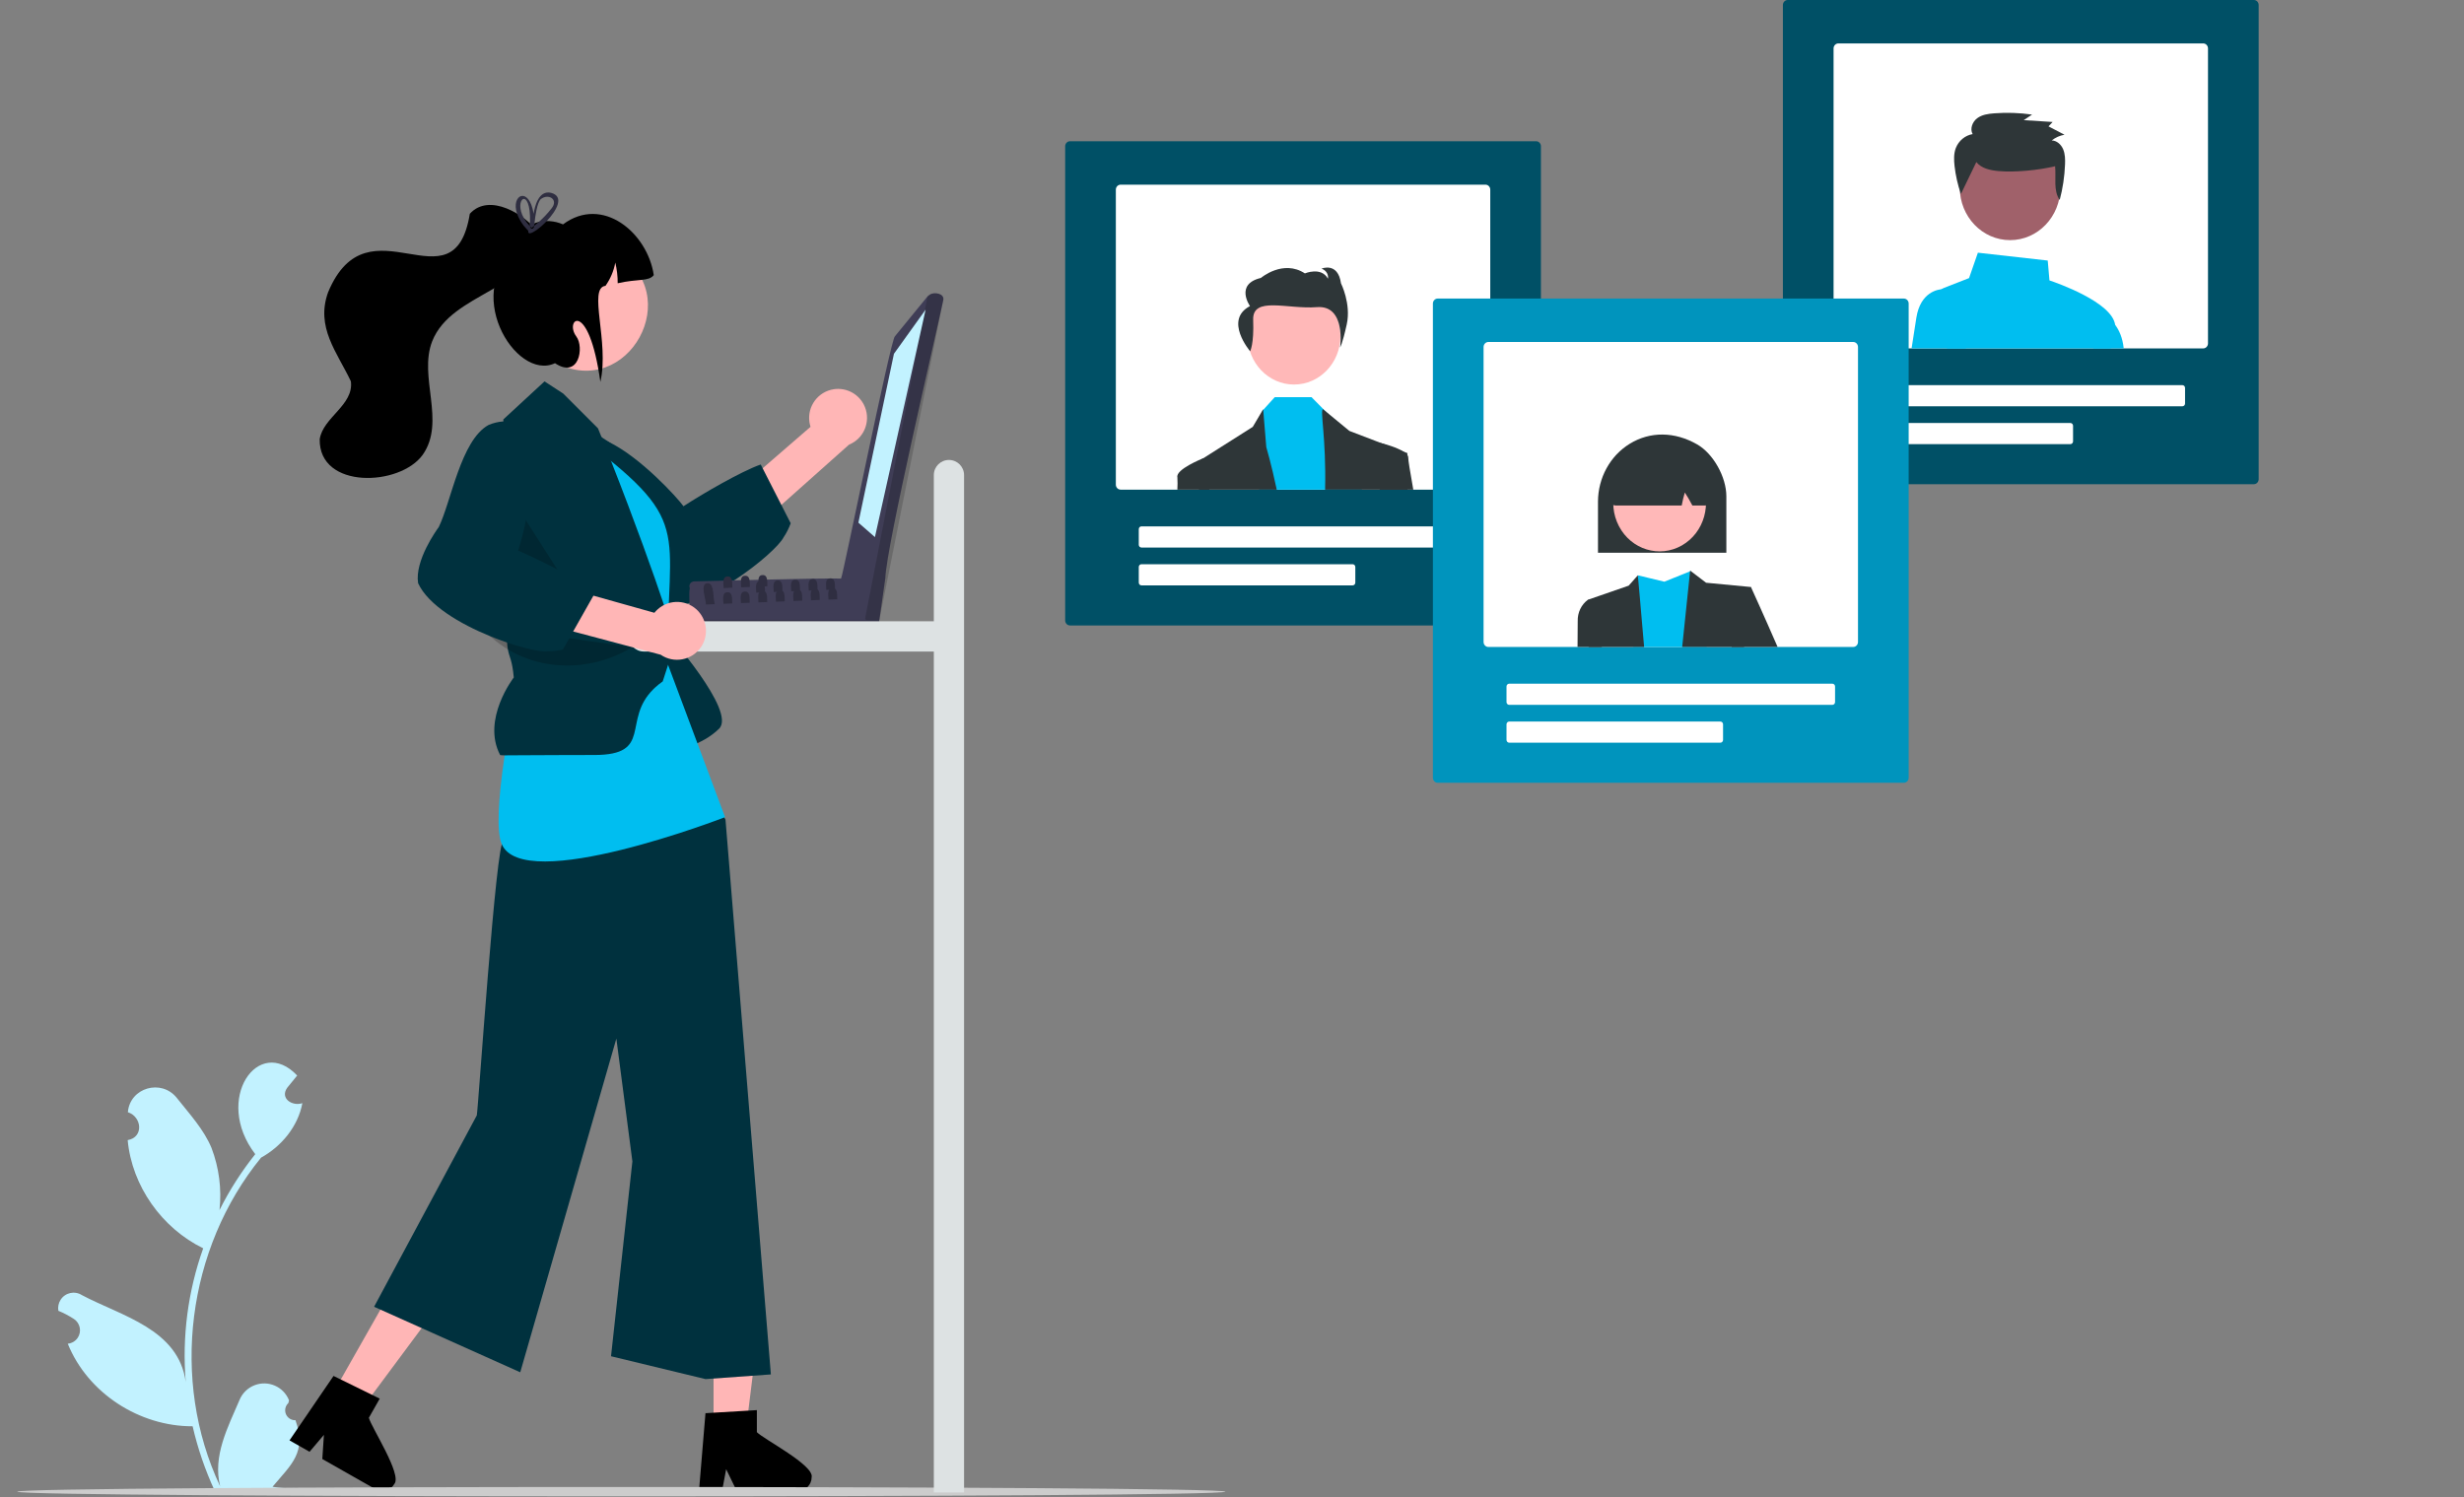 <?xml version="1.0" encoding="UTF-8"?> <svg xmlns="http://www.w3.org/2000/svg" width="576" height="350" viewBox="0 0 576 350" fill="none"><rect x="0" y="0" width="576" height="350" fill="#808080" stroke="none"/><path d="M69.089 332.031C67.811 332.089 66.725 331.099 66.661 329.821C66.629 329.14 66.898 328.471 67.406 328.009C67.464 327.778 67.509 327.61 67.567 327.379C66.307 324.173 62.684 322.599 59.478 323.858C57.904 324.475 56.651 325.709 56.002 327.27C53.252 333.708 49.693 340.376 51.46 347.469C39.76 322.676 43.744 291.844 61.026 270.642C65.806 268.008 69.68 263.331 70.683 257.902C68.318 258.705 65.369 256.778 67.149 254.291C67.92 253.34 68.697 252.396 69.468 251.445C60.486 241.879 49.783 256.913 59.67 269.826C56.439 273.88 53.631 278.262 51.312 282.901C51.852 277.973 51.209 272.994 49.442 268.368C47.656 264.057 44.303 260.421 41.347 256.694C37.756 252.152 30.374 254.246 29.892 260.016C33.207 261.102 33.631 265.888 29.847 266.543C30.836 277.273 37.846 287.128 47.502 291.838C43.936 301.841 42.542 312.487 43.416 323.068C41.713 310.701 28.433 307.7 19.156 302.785C17.473 301.706 15.237 302.194 14.164 303.877C13.676 304.642 13.489 305.554 13.644 306.447C14.922 306.968 16.149 307.617 17.306 308.375C18.751 309.345 19.137 311.311 18.167 312.756C17.64 313.54 16.785 314.048 15.841 314.138C20.518 325.715 32.609 333.489 45.029 333.444C46.224 338.629 47.952 343.679 50.188 348.51H68.62C68.684 348.305 68.749 348.093 68.806 347.887C67.097 347.996 65.388 347.887 63.705 347.585C68.222 342.24 71.71 339.516 69.083 332.05L69.089 332.031Z" fill="#C2F2FF"></path><path d="M166.803 334.138H174.403L178.02 304.822H166.803V334.138Z" fill="#FFB6B6"></path><path d="M176.929 334.819V329.666L174.931 329.788L166.797 330.27L164.915 330.386L163.476 347.643L163.398 348.568H168.795L168.969 347.649L169.752 343.473L171.776 347.649L172.22 348.568H186.528C188.301 348.555 189.733 347.122 189.74 345.349C190.344 342.529 178.445 336.432 176.929 334.819Z" fill="black"></path><path d="M77.756 325.863L84.367 329.615L101.984 305.901L92.224 300.37L77.756 325.863Z" fill="#FFB6B6"></path><path d="M86.231 331.459L88.769 326.981L86.983 326.101L79.665 322.509L77.969 321.674L69.636 333.875L67.676 336.74L69.893 337.999L72.366 339.406L75.72 335.449L75.347 341.096L87.034 347.733H87.04L87.792 348.157C89.341 349.03 91.3 348.484 92.174 346.942C94.088 344.784 86.751 333.618 86.231 331.459Z" fill="black"></path><path d="M194.898 91C191.198 91.565 188.66 95.022 189.225 98.723C189.283 99.082 189.367 99.436 189.476 99.783L177.847 109.85L182.242 118.408L198.464 103.959C201.927 102.552 203.591 98.6 202.184 95.138C201.008 92.24 197.995 90.531 194.905 90.994L194.898 91Z" fill="#FFB6B6"></path><path d="M182.646 118.035L178.277 109.471L177.827 108.591C173.15 110.236 163.963 115.607 159.774 118.35C158.238 116.211 149.7 106.901 142.318 103.329C142.318 103.323 142.311 103.329 142.311 103.329C141.804 103.085 141.303 102.866 140.808 102.674C139.664 102.211 138.45 101.961 137.217 101.928C136.671 101.928 136.124 102.006 135.604 102.16C135.052 102.32 134.538 102.584 134.088 102.937C132.886 103.862 131.974 105.475 131.46 107.968C131.402 109.15 131.556 110.332 131.916 111.463C133.972 118.279 142.093 125.893 144.965 130.801C145.248 131.559 148.068 139.025 152.52 141.672C152.752 141.813 152.996 141.942 153.246 142.057C153.523 142.096 153.799 142.128 154.088 142.141H154.094C154.544 142.173 155 142.179 155.45 142.16C155.681 142.154 155.919 142.134 156.157 142.115C156.208 142.109 156.253 142.109 156.305 142.102C157.789 141.935 159.247 141.621 160.667 141.152C160.828 141.1 160.988 141.049 161.149 140.991C162.37 140.573 163.558 140.098 164.727 139.552C165.402 139.243 166.07 138.909 166.738 138.562C167.548 138.138 168.357 137.689 169.148 137.22C169.829 136.828 170.497 136.416 171.152 135.992C171.306 135.896 171.461 135.793 171.615 135.684H171.621C177.481 131.874 182.261 127.448 183.179 125.616C183.867 124.595 184.419 123.49 184.837 122.333L182.646 118.035Z" fill="#00313E"></path><path d="M156.061 148.161C156.061 148.161 172.168 166.285 168.12 170.333C164.072 174.381 157.77 175.447 157.77 175.447L150.066 174.856L156.061 148.168V148.161Z" fill="#00313E"></path><path d="M136.298 99.545C157.075 111.701 164.059 123.31 154.448 146.677L136.298 99.545Z" fill="#00313E"></path><path d="M117.673 196.713C115.989 195.929 111.8 259.174 111.46 260.761L87.451 305.503L121.617 320.819L144.085 242.81L147.83 271.516L142.838 317.074L164.927 322.413L180.205 321.321L169.597 191.624L149.462 155.119L117.673 196.706V196.713Z" fill="#00313E"></path><path d="M134.506 101.331C162.717 122.333 155.823 122.706 156.054 155.119L169.495 191.04C169.495 191.04 122.112 209.389 117.249 197.246C112.385 185.103 134.499 101.331 134.499 101.331H134.506Z" fill="#00BEF0"></path><path d="M156.421 145.251C156.363 145.045 156.292 144.807 156.215 144.557C156.093 144.146 155.952 143.702 155.785 143.195C155.682 142.873 155.573 142.527 155.451 142.16C155.374 141.929 155.297 141.691 155.213 141.441C152.951 134.611 148.39 121.877 142.852 107.801C142.184 106.105 141.503 104.396 140.809 102.674C140.744 102.52 140.687 102.359 140.622 102.205C140.346 101.517 140.063 100.824 139.781 100.13L131.666 92.015L127.291 89.163L117.654 98.061C117.654 98.061 117.66 98.215 117.673 98.517C117.808 101.26 118.47 116.076 118.553 133.59C118.573 138.003 118.56 142.591 118.483 147.197V147.319C118.463 148.527 118.483 149.465 118.541 150.223C118.566 150.763 118.631 151.296 118.727 151.83C119.087 153.808 119.748 154.271 120.102 158.389C120.102 158.389 112.521 168.161 116.922 176.526C117.268 176.578 117.622 176.597 117.975 176.59C119.53 176.616 123.154 176.52 133.118 176.513C134.847 176.501 136.761 176.501 138.888 176.507C152.823 176.507 145.312 168.444 152.759 161.1C152.919 160.94 153.08 160.786 153.253 160.631C153.78 160.156 154.339 159.706 154.924 159.302L156.17 155.434L156.569 154.194V154.033L156.614 152.318L156.697 148.9L156.755 146.626C156.684 146.156 156.569 145.7 156.421 145.251Z" fill="#00313E"></path><path opacity="0.2" d="M121.739 119.764L119.523 133.577L134.505 139.757L121.739 119.764Z" fill="black"></path><path d="M143.867 59.03C160.629 68.565 146.867 93.731 129.797 84.768C113.035 75.234 126.797 50.068 143.867 59.03Z" fill="#FFB6B6"></path><path opacity="0.2" d="M112.257 146.323C121.142 156.796 136.292 158.312 147.792 151.283L112.257 146.323Z" fill="black"></path><path d="M152.829 64.318C151.653 65.847 149.199 65.128 144.394 66.22C144.406 64.594 144.214 62.969 143.835 61.382C143.475 63.342 142.691 65.198 141.541 66.824C137.371 67.286 142.485 79.962 140.346 89.278C137.596 69.618 131.807 74.771 134.731 78.671C136.6 81.17 135.354 88.655 129.739 84.909C120.474 89.317 107.271 67.434 121.9 57.174C121.637 51.629 127.811 50.749 131.608 52.458C140.828 45.59 151.364 54.392 152.829 64.318Z" fill="black"></path><path d="M162.293 135.915C167.054 135.819 192.644 135.087 196.839 135.266C197.077 134.438 205.031 144.627 205.223 144.692C205.667 145.161 205.647 145.893 205.178 146.336C205.076 146.433 204.96 146.51 204.832 146.561C204.363 146.844 163.116 146.079 162.615 146.182C162.171 146.176 161.773 145.919 161.593 145.514L161.317 144.897C161.291 143.843 160.944 138.44 161.252 137.522C160.995 136.943 161.259 136.269 161.837 136.018C161.978 135.954 162.133 135.922 162.287 135.922L162.293 135.915Z" fill="#3F3D56"></path><path opacity="0.17" d="M161.323 144.891C161.567 145.475 161.875 146.201 162.621 146.176L204.401 146.645C205.037 146.638 205.544 146.118 205.538 145.482C205.538 145.296 205.493 145.116 205.403 144.955L161.316 144.891H161.323Z" fill="black"></path><path d="M196.646 135.138C197.096 134.361 208.269 79.089 209.2 78.626L216.826 69.297L217.507 68.783C218.458 68.263 220.726 68.616 220.527 70.062C218.734 78.652 207.208 127.576 206.958 135.202L205.57 144.917C205.474 145.572 204.863 146.022 204.208 145.925C204.17 145.925 204.131 145.912 204.092 145.9C203.283 145.81 202.583 145.302 202.242 144.563C202.139 144.223 196.126 135.331 196.646 135.132V135.138Z" fill="#3F3D56"></path><path opacity="0.17" d="M216.826 69.297L202.242 144.569C202.73 145.803 205.011 146.67 205.544 145.051C205.55 145.051 220.507 70.113 220.52 70.068C220.681 68.263 217.7 68.205 216.826 69.304V69.297Z" fill="black"></path><path d="M216.383 72.381L208.975 82.706L200.662 122.192L204.529 125.565L216.383 72.381Z" fill="#C2F2FF"></path><path d="M166.739 138.562C166.585 137.367 166.289 136.269 165.422 136.352C164.144 136.346 164.42 138.087 164.728 139.552C164.895 140.13 164.992 140.727 165.024 141.325L167.073 141.241C166.893 140.361 166.778 139.462 166.739 138.562Z" fill="#2F2E41"></path><path d="M178.817 138.28C178.805 137.939 178.824 137.502 178.779 137.091C178.708 136.41 178.477 135.819 177.699 135.864C177.558 135.864 177.417 135.89 177.282 135.947C176.453 136.32 176.794 137.83 176.781 138.562L177.449 138.537L178.83 138.485C178.824 138.421 178.817 138.35 178.817 138.28Z" fill="#2F2E41"></path><path d="M182.91 138.113C182.878 137.213 183.038 135.626 181.792 135.697C180.443 135.723 180.886 137.56 180.873 138.402L181.535 138.376L182.923 138.318C182.923 138.254 182.91 138.183 182.91 138.113Z" fill="#2F2E41"></path><path d="M187.002 137.952C186.97 137.046 187.131 135.459 185.884 135.536C184.535 135.562 184.978 137.4 184.965 138.235L185.634 138.209L187.015 138.158C187.009 138.093 187.002 138.023 187.002 137.952Z" fill="#2F2E41"></path><path d="M191.095 137.785C191.063 136.886 191.223 135.299 189.977 135.369C188.628 135.401 189.071 137.233 189.058 138.074L189.72 138.048L191.108 137.991C191.101 137.926 191.095 137.856 191.095 137.785Z" fill="#2F2E41"></path><path d="M195.187 137.624C195.162 136.815 195.284 135.466 194.423 135.241H194.416C194.301 135.209 194.185 135.196 194.069 135.209C193.973 135.209 193.877 135.222 193.787 135.247H193.78C192.791 135.524 193.163 137.136 193.151 137.907L193.819 137.881L195.2 137.83C195.2 137.766 195.187 137.695 195.187 137.624Z" fill="#2F2E41"></path><path d="M171.153 135.992C171.14 135.89 171.127 135.793 171.101 135.703C170.999 135.157 170.735 134.733 170.074 134.772C169.425 134.785 169.193 135.209 169.123 135.748C169.091 136.237 169.097 136.731 169.148 137.22C169.155 137.316 169.155 137.399 169.155 137.477L171.204 137.393C171.172 137.033 171.204 136.494 171.153 135.992Z" fill="#2F2E41"></path><path d="M175.213 135.601C175.11 135.029 174.847 134.566 174.166 134.611C173.491 134.624 173.267 135.087 173.209 135.652C173.189 136.205 173.209 136.757 173.247 137.31L175.297 137.226C175.258 136.815 175.31 136.153 175.213 135.601Z" fill="#2F2E41"></path><path d="M179.312 135.504C179.222 134.9 178.972 134.406 178.258 134.444C177.558 134.457 177.346 134.952 177.295 135.549C177.282 135.684 177.275 135.813 177.282 135.948C177.288 136.391 177.346 136.841 177.34 137.149L178.779 137.091L179.389 137.065C179.351 136.667 179.402 136.044 179.312 135.504Z" fill="#2F2E41"></path><path d="M170.034 138.46C168.685 138.485 169.122 140.323 169.116 141.158L171.165 141.081C171.088 140.239 171.384 138.376 170.034 138.46Z" fill="#2F2E41"></path><path d="M174.127 138.293C172.778 138.318 173.215 140.156 173.209 140.997L175.258 140.914C175.181 140.079 175.476 138.216 174.127 138.293Z" fill="#2F2E41"></path><path d="M178.817 138.28C178.644 138.164 178.432 138.113 178.22 138.132C177.905 138.113 177.609 138.267 177.449 138.537C177.082 139.128 177.307 140.233 177.301 140.83L179.35 140.753C179.286 140.072 179.472 138.71 178.817 138.28Z" fill="#2F2E41"></path><path d="M182.91 138.113C182.736 137.997 182.524 137.939 182.312 137.965C181.997 137.946 181.695 138.106 181.535 138.376C181.181 138.974 181.4 140.072 181.393 140.67L183.443 140.586C183.379 139.912 183.565 138.556 182.91 138.113Z" fill="#2F2E41"></path><path d="M187.003 137.952C186.829 137.836 186.617 137.785 186.405 137.804C186.09 137.785 185.795 137.939 185.634 138.209C185.268 138.8 185.493 139.905 185.486 140.503L187.536 140.426C187.472 139.745 187.658 138.382 187.003 137.952Z" fill="#2F2E41"></path><path d="M191.095 137.785C190.921 137.669 190.709 137.612 190.497 137.637C190.182 137.618 189.88 137.779 189.72 138.048C189.366 138.646 189.585 139.745 189.578 140.342L191.628 140.259C191.564 139.584 191.75 138.228 191.095 137.785Z" fill="#2F2E41"></path><path d="M195.187 137.624C195.014 137.509 194.802 137.457 194.59 137.477C194.275 137.457 193.98 137.612 193.819 137.881C193.459 138.479 193.678 139.578 193.671 140.175L195.721 140.098C195.656 139.417 195.843 138.061 195.187 137.624Z" fill="#2F2E41"></path><path d="M109.829 49.978C106.096 72.921 86.096 45.757 76.696 68.334C73.741 76.512 78.81 82.359 82.022 89.143C82.755 94.72 75.501 97.553 74.737 102.687C74.525 114.457 93.516 113.737 98.823 106.31C104.278 98.536 97.763 88.109 101.04 79.763C105.646 68.179 124.387 68.096 126.019 54.617C122.858 50.113 114.358 44.96 109.829 49.978Z" fill="black"></path><path d="M286.477 348.735C285.982 350.194 4.533 350.194 4 348.735C4.495 347.27 285.943 347.27 286.477 348.735Z" fill="#CCCCCC"></path><path d="M124.939 52.22C124.817 52.272 124.695 52.323 124.586 52.381H124.58C124.477 52.432 124.374 52.484 124.271 52.542C124.258 52.548 124.252 52.554 124.239 52.561C124.104 52.432 123.969 52.304 123.828 52.175C123.789 52.387 123.802 52.599 123.854 52.805L123.873 52.882C124.001 53.017 124.136 53.145 124.278 53.28C124.406 53.184 124.528 53.081 124.657 52.985C124.734 52.921 124.811 52.856 124.894 52.792C124.907 52.625 124.927 52.432 124.946 52.22H124.939ZM128.807 45.076C125.942 44.421 125.016 48.166 124.74 49.972C123.699 43.419 119.369 45.481 120.866 49.952C121.342 51.276 122.093 52.484 123.07 53.499C123.205 53.653 123.352 53.807 123.507 53.962C123.333 54.861 124.207 54.63 125.389 53.801C126.263 53.178 127.072 52.471 127.798 51.687C130.156 49.214 131.994 45.905 128.807 45.076ZM128.897 48.764C128.01 49.901 127.021 50.955 125.935 51.906C125.595 52.214 125.248 52.51 124.894 52.792C124.888 52.85 124.888 52.901 124.882 52.946C124.856 53.011 124.824 53.068 124.792 53.126C124.432 53.775 124.027 53.422 123.873 52.882C123.86 52.863 123.841 52.844 123.828 52.824C123.314 52.291 122.871 51.7 122.498 51.064C119.845 46.464 124.117 43.335 123.905 51.925C123.866 52.002 123.841 52.085 123.828 52.175C123.789 52.387 123.802 52.599 123.854 52.805L123.873 52.882C124.001 53.017 124.136 53.145 124.278 53.28C124.406 53.184 124.528 53.081 124.657 52.985C124.734 52.921 124.811 52.856 124.894 52.792C124.907 52.625 124.927 52.432 124.946 52.22C125.113 50.492 125.569 47.395 126.411 46.554C128.261 45.134 130.657 46.669 128.897 48.764ZM124.939 52.22C124.817 52.272 124.695 52.323 124.586 52.381H124.58C124.477 52.432 124.374 52.484 124.271 52.542C124.258 52.548 124.252 52.554 124.239 52.561C124.104 52.432 123.969 52.304 123.828 52.175C123.789 52.387 123.802 52.599 123.854 52.805L123.873 52.882C124.001 53.017 124.136 53.145 124.278 53.28C124.406 53.184 124.528 53.081 124.657 52.985C124.734 52.921 124.811 52.856 124.894 52.792C124.907 52.625 124.927 52.432 124.946 52.22H124.939Z" fill="#2F2E41"></path><path d="M221.831 107.531C219.878 107.531 218.297 109.111 218.297 111.064V145.25H150.516C148.563 145.25 146.982 146.831 146.982 148.784C146.982 150.737 148.563 152.318 150.516 152.318H218.297V348.915H225.364V111.064C225.364 109.111 223.784 107.531 221.831 107.531Z" fill="#DDE2E3"></path><path d="M163.295 142.95C160.783 140.175 156.497 139.963 153.722 142.469C153.452 142.713 153.201 142.976 152.977 143.259L138.168 139.102L133.445 147.486L154.441 153.063C157.525 155.177 161.74 154.387 163.847 151.309C165.614 148.726 165.383 145.276 163.288 142.95H163.295Z" fill="#FFB6B6"></path><path d="M130.252 133.101C129.179 132.542 128.106 131.996 127.059 131.489C124.785 130.364 122.671 129.381 121.116 128.713C121.881 126.394 122.485 124.03 122.928 121.633C124.753 112.433 125.993 98.093 117.672 98.517C116.471 98.6 115.289 98.89 114.177 99.365C107.695 102.969 105.472 117.303 102.568 123.22C102.06 123.908 96.908 131.052 97.737 136.339C100.088 141.479 107.566 145.874 114.576 148.733H114.582C115.931 149.292 117.268 149.786 118.54 150.223C119.992 150.718 121.373 151.129 122.613 151.45C125.087 152.093 127.02 152.382 127.952 152.254C129.186 152.26 130.413 152.119 131.608 151.83L133.079 149.234L133.985 147.628L138.72 139.263L139.208 138.402C136.356 136.417 133.362 134.643 130.252 133.101Z" fill="#00313E"></path><g clip-path="url(#clip0_2001_2086)"><path d="M359.096 146.22H250.122C249.825 146.219 249.539 146.096 249.329 145.876C249.119 145.657 249 145.359 249 145.049V34.191C249 33.88 249.119 33.583 249.329 33.363C249.539 33.144 249.825 33.02 250.122 33.02H359.096C359.394 33.02 359.679 33.144 359.889 33.363C360.1 33.583 360.218 33.88 360.218 34.191V145.049C360.218 145.359 360.1 145.657 359.889 145.876C359.679 146.096 359.394 146.219 359.096 146.22Z" fill="#005066"></path><path d="M347.251 43.169H261.967C261.67 43.169 261.385 43.293 261.174 43.512C260.964 43.732 260.846 44.029 260.845 44.34V113.301C260.846 113.611 260.964 113.909 261.174 114.128C261.385 114.348 261.67 114.471 261.967 114.472H347.251C347.549 114.471 347.834 114.348 348.044 114.128C348.255 113.909 348.373 113.611 348.374 113.301V44.34C348.373 44.029 348.255 43.732 348.044 43.512C347.834 43.293 347.549 43.169 347.251 43.169Z" fill="white"></path><path d="M342.389 128.004H266.83C266.665 128.003 266.506 127.935 266.389 127.813C266.272 127.691 266.207 127.526 266.207 127.353V123.71C266.207 123.537 266.272 123.372 266.389 123.25C266.506 123.128 266.665 123.06 266.83 123.059H342.389C342.554 123.06 342.712 123.128 342.829 123.25C342.946 123.372 343.012 123.537 343.012 123.71V127.353C343.012 127.526 342.946 127.691 342.829 127.813C342.712 127.935 342.554 128.003 342.389 128.004Z" fill="white"></path><path d="M316.205 136.852H266.83C266.665 136.851 266.506 136.783 266.389 136.661C266.272 136.539 266.207 136.374 266.207 136.201V132.558C266.207 132.385 266.272 132.22 266.389 132.098C266.506 131.976 266.665 131.907 266.83 131.907H316.205C316.37 131.907 316.529 131.976 316.646 132.098C316.762 132.22 316.828 132.385 316.828 132.558V136.201C316.828 136.374 316.762 136.539 316.646 136.661C316.529 136.783 316.37 136.851 316.205 136.852Z" fill="white"></path><path d="M302.502 89.898C308.491 89.898 313.346 84.832 313.346 78.582C313.346 72.333 308.491 67.266 302.502 67.266C296.513 67.266 291.659 72.333 291.659 78.582C291.659 84.832 296.513 89.898 302.502 89.898Z" fill="#FFB8B8"></path><path d="M318.367 114.472H294.325L295.111 96.026L295.298 95.821L297.996 92.847H306.582L309.763 96.063L310.02 96.323L316.796 103.1L318.367 114.472Z" fill="#00BEF0"></path><path d="M298.46 114.472H280.271C280.226 110.308 280.201 107.815 280.201 107.815L281.253 107.146C281.255 107.145 281.257 107.144 281.258 107.144H281.261L292.852 99.8L295.285 95.675L295.298 95.821L296.014 104.515C296.014 104.515 297.196 108.502 298.46 114.472Z" fill="#2E3638"></path><path d="M329.03 114.472H309.763C310.055 102.329 308.484 95.675 309.292 95.675L309.763 96.063L315.442 100.742L322.925 103.607H322.93L328.09 105.582L328.995 105.928V106.373C328.997 107.44 329.002 110.357 329.03 114.472Z" fill="#2E3638"></path><path d="M292.244 82.123C292.244 82.123 293.165 80.434 292.951 74.794C292.737 69.153 300.967 72.343 307.845 71.805C314.722 71.267 313.266 81.222 313.266 81.222C313.266 81.222 313.763 80.63 314.825 75.826C315.887 71.021 313.475 66.233 313.475 66.233C312.765 61.185 308.937 62.803 308.937 62.803C310.78 63.552 310.426 65.153 310.426 65.153C308.865 62.298 305.037 63.916 305.037 63.916C299.931 60.572 294.756 64.976 294.756 64.976C288.588 66.436 292.206 71.555 292.206 71.555C286.002 74.827 292.244 82.123 292.244 82.123Z" fill="#2E3638"></path><path d="M282.7 114.472H275.226C275.284 113.511 275.286 112.547 275.231 111.586C274.785 109.73 281.064 107.222 281.253 107.146C281.255 107.145 281.257 107.144 281.258 107.144H281.261L282.458 107.815L282.7 114.472Z" fill="#2E3638"></path><path d="M330.379 114.472H322.529L321.549 104.375L322.648 103.537C322.648 103.537 322.748 103.56 322.925 103.607H322.93C323.811 103.834 326.534 104.583 328.09 105.582C328.436 105.785 328.743 106.053 328.995 106.373C329.149 106.567 329.226 106.815 329.209 107.066C329.169 107.443 329.628 110.222 330.379 114.472Z" fill="#2E3638"></path><path d="M526.878 113.2H417.904C417.606 113.2 417.321 113.076 417.111 112.857C416.9 112.637 416.782 112.339 416.782 112.029V1.171C416.782 0.861 416.9 0.563 417.111 0.343C417.321 0.124 417.606 0 417.904 0H526.878C527.176 0 527.461 0.124 527.671 0.343C527.882 0.563 528 0.861 528 1.171V112.029C528 112.339 527.882 112.637 527.671 112.857C527.461 113.076 527.176 113.2 526.878 113.2Z" fill="#005066"></path><path d="M515.033 10.149H429.749C429.451 10.15 429.166 10.273 428.956 10.493C428.745 10.712 428.627 11.01 428.626 11.32V80.281C428.627 80.592 428.745 80.889 428.956 81.109C429.166 81.328 429.451 81.452 429.749 81.452H515.033C515.33 81.452 515.615 81.328 515.826 81.109C516.036 80.889 516.154 80.592 516.155 80.281V11.32C516.154 11.01 516.036 10.712 515.826 10.493C515.615 10.273 515.33 10.15 515.033 10.149Z" fill="white"></path><path d="M510.17 94.984H434.611C434.446 94.984 434.287 94.915 434.171 94.793C434.054 94.671 433.988 94.506 433.988 94.333V90.69C433.988 90.518 434.054 90.352 434.171 90.23C434.287 90.108 434.446 90.04 434.611 90.04H510.17C510.335 90.04 510.494 90.108 510.611 90.23C510.727 90.352 510.793 90.518 510.793 90.69V94.333C510.793 94.506 510.727 94.671 510.611 94.793C510.494 94.915 510.335 94.984 510.17 94.984Z" fill="white"></path><path d="M483.986 103.832H434.611C434.446 103.831 434.287 103.763 434.171 103.641C434.054 103.519 433.988 103.354 433.988 103.181V99.538C433.988 99.365 434.054 99.2 434.171 99.078C434.287 98.956 434.446 98.888 434.611 98.887H483.986C484.152 98.888 484.31 98.956 484.427 99.078C484.544 99.2 484.609 99.365 484.61 99.538V103.181C484.609 103.354 484.544 103.519 484.427 103.641C484.31 103.763 484.152 103.831 483.986 103.832Z" fill="white"></path><path d="M493.383 81.452C493.864 79.644 494.238 78.085 494.43 76.981C494.489 76.641 494.495 76.293 494.448 75.951C493.729 70.619 480.757 66.112 479.094 65.555L478.692 60.912L462.364 59.078L460.297 65.016L454.436 67.309C454.224 67.391 454.022 67.499 453.835 67.631C453.344 67.978 452.966 68.473 452.752 69.05C452.539 69.628 452.5 70.26 452.641 70.861L455.137 81.452H493.383V81.452Z" fill="#00BEF0"></path><path d="M459.533 81.452H446.863C447.317 78.501 447.723 75.891 447.988 74.231C448.955 68.188 453.174 67.673 453.835 67.631C453.888 67.626 453.92 67.626 453.922 67.626H456.588L459.533 81.452Z" fill="#00BEF0"></path><path d="M493.383 81.452H496.455C496.183 78.847 495.32 77.093 494.447 75.951C493.865 75.148 493.113 74.495 492.25 74.043L492.019 73.939L489.318 81.452H493.383Z" fill="#00BEF0"></path><path d="M469.89 56.139C476.383 56.139 481.647 50.646 481.647 43.87C481.647 37.094 476.383 31.601 469.89 31.601C463.397 31.601 458.133 37.094 458.133 43.87C458.133 50.646 463.397 56.139 469.89 56.139Z" fill="#A0616A"></path><path d="M461.999 37.893C463.216 39.396 465.275 39.82 467.175 39.992C471.034 40.346 476.644 39.773 480.415 38.864C480.686 41.586 479.951 44.521 481.487 46.761C482.207 44.05 482.626 41.261 482.735 38.45C482.782 37.245 482.763 35.998 482.294 34.891C481.825 33.784 480.801 32.845 479.622 32.835C480.498 32.142 481.524 31.684 482.609 31.503L478.876 29.545L479.835 28.518L473.077 28.087L475.034 26.789C472.087 26.367 469.105 26.269 466.138 26.497C464.761 26.603 463.321 26.805 462.205 27.638C461.09 28.471 460.445 30.126 461.138 31.348C460.27 31.497 459.454 31.874 458.765 32.444C458.077 33.014 457.539 33.758 457.203 34.606C456.706 35.922 456.751 37.384 456.905 38.787C457.159 41.03 457.659 43.235 458.393 45.36" fill="#2E3638"></path><path d="M445.061 183H336.087C335.789 183 335.504 182.876 335.293 182.657C335.083 182.437 334.965 182.139 334.964 181.829V70.971C334.965 70.66 335.083 70.363 335.293 70.143C335.504 69.924 335.789 69.8 336.087 69.8H445.061C445.358 69.8 445.643 69.924 445.854 70.143C446.064 70.363 446.182 70.66 446.183 70.971V181.829C446.182 182.139 446.064 182.437 445.854 182.657C445.643 182.876 445.358 183 445.061 183Z" fill="#0094BD"></path><path d="M433.215 79.949H347.931C347.634 79.95 347.349 80.073 347.138 80.293C346.928 80.512 346.81 80.81 346.809 81.12V150.081C346.81 150.392 346.928 150.689 347.138 150.909C347.349 151.128 347.634 151.252 347.931 151.252H433.215C433.513 151.252 433.798 151.128 434.008 150.909C434.219 150.689 434.337 150.392 434.337 150.081V81.12C434.337 80.81 434.219 80.512 434.008 80.293C433.798 80.073 433.513 79.95 433.215 79.949Z" fill="white"></path><path d="M428.353 164.784H352.794C352.629 164.784 352.47 164.715 352.353 164.593C352.236 164.471 352.171 164.306 352.17 164.133V160.49C352.171 160.318 352.236 160.152 352.353 160.03C352.47 159.908 352.629 159.84 352.794 159.84H428.353C428.518 159.84 428.676 159.908 428.793 160.03C428.91 160.152 428.976 160.318 428.976 160.49V164.133C428.976 164.306 428.91 164.471 428.793 164.593C428.676 164.715 428.518 164.784 428.353 164.784Z" fill="white"></path><path d="M402.169 173.632H352.794C352.629 173.632 352.47 173.563 352.353 173.441C352.236 173.319 352.171 173.154 352.17 172.981V169.338C352.171 169.165 352.236 169 352.353 168.878C352.47 168.756 352.629 168.688 352.794 168.687H402.169C402.334 168.688 402.493 168.756 402.609 168.878C402.726 169 402.792 169.165 402.792 169.338V172.981C402.792 173.154 402.726 173.319 402.609 173.441C402.493 173.563 402.334 173.632 402.169 173.632Z" fill="white"></path><path d="M398.965 151.252H381.801L382.871 134.499L389.062 135.99L395.085 133.572L395.244 133.51L395.254 133.505C395.256 133.51 395.258 133.515 395.259 133.52C395.354 133.918 397.244 141.816 398.965 151.252Z" fill="#00BEF0"></path><path d="M409.309 137.234L407.705 151.252H393.239L395.084 133.572L395.102 133.401L395.244 133.51L395.259 133.52L398.827 136.237L409.309 137.234Z" fill="#2E3638"></path><path d="M384.339 151.252H371.385L371.198 140.216L380.731 136.916L382.871 134.499C382.871 134.499 383.546 141.772 384.339 151.252Z" fill="#2E3638"></path><path d="M415.545 151.252H404.81L405.498 141.21L409.309 137.234C409.309 137.234 412.324 143.833 415.545 151.252Z" fill="#2E3638"></path><path d="M374.44 151.252H368.776C368.801 148.036 368.816 145.813 368.816 145.186C368.788 144.217 368.991 143.255 369.406 142.388C369.822 141.52 370.438 140.774 371.198 140.216L374.058 141.21L374.44 151.252Z" fill="#2E3638"></path><path d="M373.556 117.253C373.564 114.528 374.251 111.852 375.548 109.487C376.845 107.121 378.708 105.148 380.955 103.759C385.729 100.818 391.488 100.872 396.757 103.905C400.51 106.066 403.564 111.505 403.564 116.028V129.227H373.556V117.253Z" fill="#2E3638"></path><path d="M393.165 127.515C398.417 124.519 400.348 117.646 397.476 112.165C394.605 106.684 388.019 104.669 382.767 107.666C377.514 110.662 375.584 117.534 378.455 123.016C381.327 128.497 387.912 130.512 393.165 127.515Z" fill="#FFB8B8"></path><path d="M376.663 117.697C376.581 117.598 376.388 117.367 377.725 106.631L377.768 106.456H377.889C384.666 102.977 391.541 102.889 398.326 106.194C398.535 106.298 398.714 106.456 398.847 106.654C398.98 106.851 399.061 107.082 399.083 107.322C399.874 117.408 399.683 117.628 399.601 117.722C399.477 117.864 399.326 117.978 399.157 118.056C398.988 118.134 398.806 118.174 398.622 118.174H395.615L395.552 118.056C395.036 117.055 394.47 116.083 393.856 115.144C393.573 116.079 393.342 117.029 393.163 117.991L393.127 118.174H377.663C377.474 118.174 377.286 118.132 377.114 118.049C376.941 117.967 376.787 117.847 376.663 117.697Z" fill="#2E3638"></path></g><defs><clipPath id="clip0_2001_2086"><rect width="279" height="183" fill="white" transform="translate(249)"></rect></clipPath></defs></svg> 